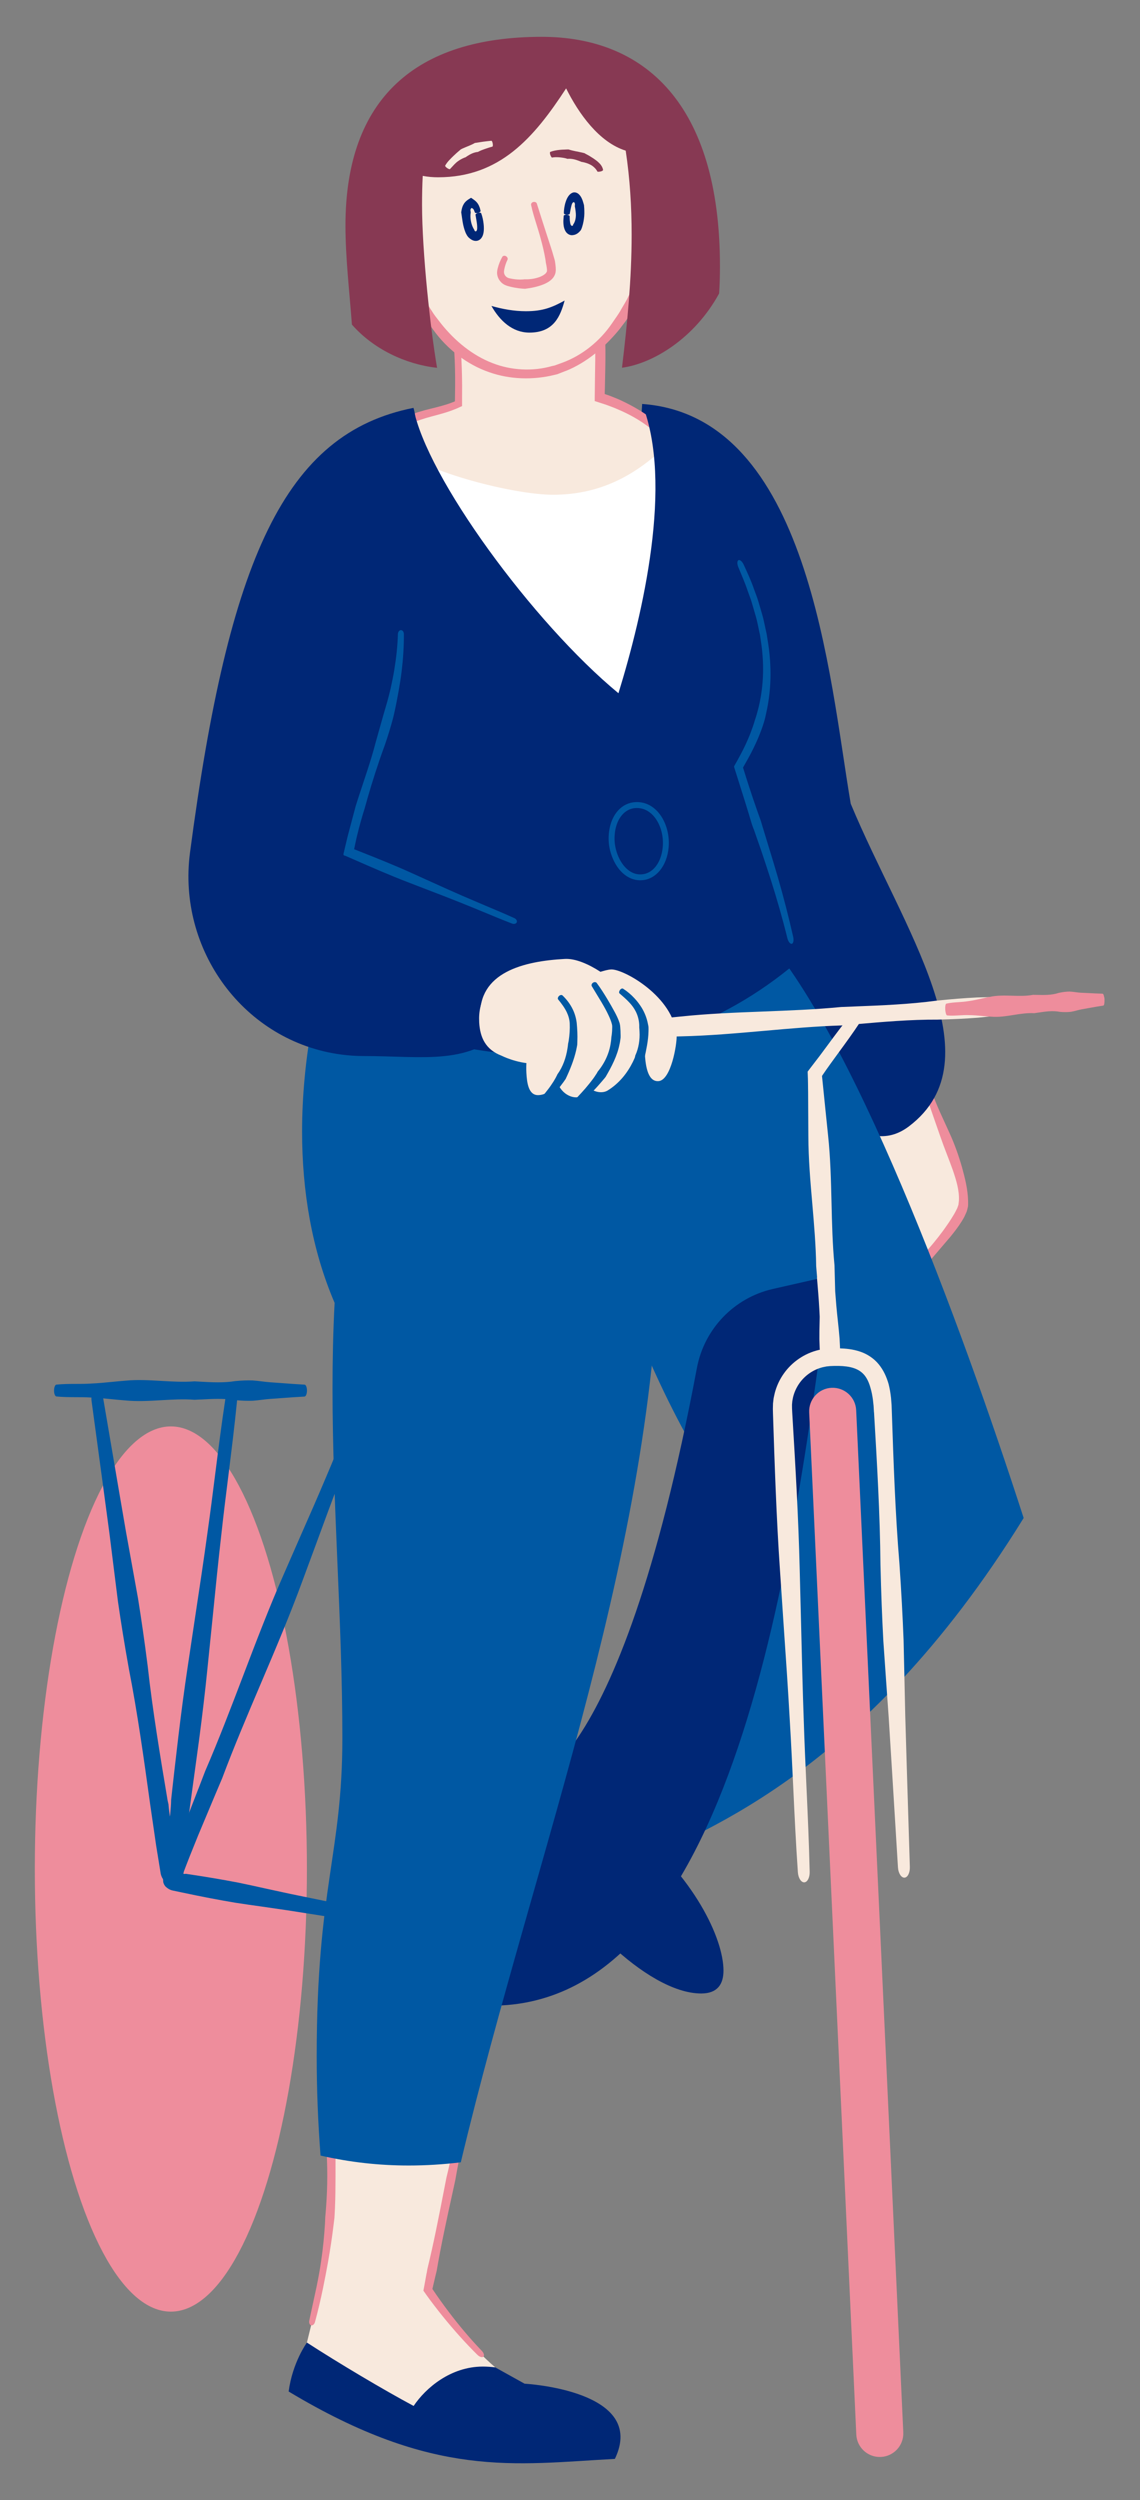 <?xml version="1.0" encoding="UTF-8"?>
<svg id="_1_3" data-name="1–3" xmlns="http://www.w3.org/2000/svg" viewBox="0 0 387.64 850.06">
  <rect x="0" y="0" width="387.64" height="850.06" fill="#808080" stroke="none"/>
  <defs>
    <style>
      .cls-1 {
        fill: none;
      }

      .cls-2 {
        fill: #f8e9dd;
      }

      .cls-3 {
        fill: #0058a3;
      }

      .cls-4 {
        fill: #002776;
      }

      .cls-5 {
        fill: #fff;
      }

      .cls-6 {
        fill: #ee8d9c;
      }

      .cls-7 {
        fill: #873953;
      }
    </style>
  </defs>
  <g id="arm_bak" data-name="arm bak">
    <g>
      <path class="cls-2" d="m313.71,363.17c.83,10.99,15.33,35.32,13.83,46.65-.92,6.97-22.6,28.91-28.51,33.8-8.96-59.86-8.69-69.83-7.82-66.18-.08-.35,22.5-14.27,22.5-14.27Z"/>
      <path class="cls-6" d="m312.49,362.73l-6.66,3.83-3.46,1.99-2.45,1.36c-.89.49-1.79.97-2.67,1.49-1.55.95-3.17,2-4.94,3.29l-1.19.92-.67.53-.11.1-.06.06-.18.25-.09.12-.05.06-.02.03v.02c-.75-.38-.22-.11-.38-.19l.02-.07.04-.13c.06-.16.12-.31.18-.41.02-.05.05-.1.05-.11-.02,0-.11.13-.14.2-.09.17-.16.35-.2.54-.08.39-.1.83-.1,1.25l.02.94.03.76c.12,1.99.23,3.97.34,5.92.25,3.8.59,7.71,1.33,11.49.58,4.17,1.04,8.43,1.49,12.55.39,3.49.8,7.1,1.32,10.63.39,2.79.84,5.57,1.29,8.35.39,2.41.78,4.86,1.17,7.32.46,3.21.91,6.44,1.37,9.63l.14,1.05c-.02.3.15.06.27-.02l.38-.31c2.36-1.9,5.03-4.21,5.98-5.07,1.33-1.2,2.63-2.43,3.85-3.72,1.66-1.7,3.25-3.47,4.82-5.26,1.01-1.17,2.02-2.33,3.04-3.51,2.31-2.7,4.66-5.45,6.93-8.11,1.34-1.66,2.69-3.36,3.87-5.29.29-.49.59-.95.86-1.48l.74-1.63c.22-.58.36-1.29.51-1.93.06-.62.02-1.2.03-1.8-.1-4.1-1.09-7.88-2.08-11.51-1.11-3.89-2.5-7.8-4.18-11.49l-1.88-4.12c-.99-2.16-1.99-4.32-2.87-6.52-.67-1.57-1.22-3.17-1.75-4.78-.6-2-1.27-4.09-1.59-6.12-.08-.41-.58-.71-1.12-.67-.53.04-.92.43-.88.9.14,2.33.83,4.49,1.45,6.58.56,1.64,1.11,3.27,1.67,4.92l2.36,6.8c.49,1.41.99,2.83,1.48,4.23,1.31,3.82,2.89,7.57,4.18,11.24,1.17,3.38,2.28,7.05,2.08,10.42-.07.47-.09.96-.16,1.4-.16.38-.23.74-.41,1.15-.42.85-.84,1.71-1.4,2.58-1.03,1.74-2.24,3.45-3.44,5.12-2.02,2.74-4.27,5.51-6.69,8.02-1.07,1.1-2.13,2.21-3.23,3.28-1.66,1.63-3.33,3.27-4.99,4.89l-1.16,1.15-3.15,3.18-.72.74-.16.21-.31.42c-.06.11-.08.06-.1.03-.03-.07-.07-.18-.1-.29l-.05-.19-.14-.88-.55-3.69c-.32-2.47-.64-4.92-.96-7.34l-1.08-8.36c-.46-3.54-1.04-7.12-1.58-10.59-.63-4.08-1.27-8.31-1.69-12.44-.17-3.87-.71-7.73-1.18-11.47-.23-1.9-.46-3.85-.56-5.77l-.03-.72v-.53c.01-.08,0-.34.09-.24l.04.09c-.01.08.06-.13-.05.28l-.03.11v.05s-.02.01-.02.01c-.71-.78-.17-.19-.32-.35l.09.1c.35.38.2.21.24.24l.03-.02.53-.33,1.25-.72c1.83-1.07,3.47-2.07,4.99-3.07l2.48-1.75,2.29-1.61,3.34-2.25,6.35-4.24c.38-.25.44-.83.15-1.3-.28-.46-.82-.65-1.22-.42Z"/>
    </g>
    <path class="cls-4" d="m242.59,304.14c-13.17-64.1-26.65-134.74-24.23-166.79,56.94,4.1,63.61,92.99,70.92,135.93,17.62,42.38,49.9,86.85,19.79,109.69-30.11,22.84-66.48-78.83-66.48-78.83Z"/>
  </g>
  <g id="bein_bak" data-name="bein bak">
    <path class="cls-4" d="m214.36,620.79c21.64,17.21,31.65,38.3,31.65,49.23,0,4.59-2.03,7.78-7.57,7.78-18.69,0-46.14-28.82-52.35-46.72"/>
    <path class="cls-3" d="m191.06,607.14c.84-3.29,20.14-40.31,63.09-85.76-3.82-4.79-6.89-10.95-10.01-15.59-20.51-30.58-32.29-65.18-45.78-99.11,0,0-62.36-82.37,57.93-92.3,32.88,33.11,70.7,136.53,91.79,201.75-55.59,89.92-112.98,107.84-134.89,118.8"/>
  </g>
  <g id="sykkel_bak" data-name="sykkel bak">
    <g>
      <ellipse class="cls-6" cx="58.1" cy="635.48" rx="46.26" ry="150.49"/>
      <g>
        <line class="cls-1" x1="82.79" y1="473.3" x2="75.27" y2="472.35"/>
        <line class="cls-1" x1="36.4" y1="472.25" x2="28.91" y2="473.4"/>
        <path class="cls-3" d="m56.99,612.13c-2.47-14.76-5.09-30.41-6.78-45.73-1.06-8.35-2.14-15.84-3.28-22.93l-2.12-11.77c-.65-3.61-1.3-7.21-1.96-10.81l-2.68-15.63-5.04-29.59c-.29-1.75-1.43-3.01-2.5-2.84-1.07.16-1.74,1.7-1.5,3.45l4.05,29.91,2.08,15.54,1.36,10.91c.5,3.96.99,7.91,1.49,11.9,1.02,7.07,2.22,14.54,3.72,22.91,2.96,15.14,5.09,30.55,7.2,45.8l2.07,14.27c.52,3.2,1.04,6.4,1.56,9.61.3,1.2.67,1.63.96,2.07.32.46.57.73.84,1.05.48.55.89,1.01,1.22,1.43l.24.3.12.15s0,.08.13.05l.06-.07.47-.58,1.28-1.42c.25-.29.55-.64.86-1.14.31-.5.68-1.11.85-3.04.88-6.62,1.76-13.2,2.64-19.74,1.13-8.24,2.27-16.61,3.42-25.03,1.03-7.9,1.99-15.85,2.78-23.76l1.8-17.67c.93-9.32,1.86-18.63,2.93-27.96.73-6.71,1.56-13.4,2.4-20.09,1.04-8.35,2.12-16.98,2.96-25.53.17-1.74-.56-3.22-1.62-3.35-1.06-.13-2.11,1.12-2.37,2.85-1.29,8.51-2.39,17.16-3.45,25.52-.84,6.67-1.69,13.35-2.64,20.04-1.27,9.31-2.68,18.59-4.08,27.88-.87,5.82-1.74,11.65-2.61,17.44-1.19,7.88-2.23,15.82-3.18,23.74-.46,3.96-.92,7.91-1.38,11.84-.22,1.96-.44,3.92-.66,5.88l-.32,2.92-.08.73-.04.36v.07s0,.2,0,.2c-.01.99-.13,2.77-.31,4.59l-.07.66c0,.2-.05-.02-.05-.07l-.04-.26-.17-1.18c-.11-.84-.21-1.76-.26-2.55l-.31-1.35Z"/>
      </g>
      <g>
        <line class="cls-1" x1="131.21" y1="468.24" x2="124.19" y2="465.41"/>
        <line class="cls-1" x1="135.69" y1="657.34" x2="137.04" y2="649.89"/>
        <path class="cls-3" d="m67.49,608.09c-1.77,4.56-3.56,9.19-5.36,13.85-.93,2.31-1.87,4.63-2.81,6.95l-3.48,8.28c-.38.94-.43,1.81-.35,2.48-.02.61.54,1.65,1.03,1.99.49.45,1.22.93,2.2,1.15l3,.63c1.69.35,3.33.69,4.94,1.03,1.55.31,3.07.61,4.56.9,2.98.57,5.84,1.09,8.63,1.56,3.11.49,6.22.93,9.34,1.36,2.86.42,5.73.83,8.58,1.25l12.36,1.94,23.39,3.7c1.38.22,2.65-.5,2.84-1.57.19-1.07-.75-2.14-2.12-2.42l-23.34-4.74-12.12-2.48-8.48-1.84c-3.07-.68-6.14-1.37-9.25-2-2.77-.53-5.62-1.05-8.62-1.55-1.5-.24-3.03-.49-4.6-.75-1.5-.23-3.03-.46-4.61-.7-.17.03-.4.04-.65.04-.34-.01-.15-.32-.13-.51l.11-.4.66-1.74,1.36-3.49,2.8-6.95c1.93-4.6,3.86-9.19,5.75-13.71l2.43-5.74c4.06-10.85,8.69-21.72,13.16-32.24,4.82-11.33,9.8-23.04,14.12-34.82l4.86-13.15c2.54-6.94,5.08-13.88,7.76-20.79,1.88-4.98,3.87-9.92,5.85-14.85,2.47-6.16,5.03-12.53,7.36-18.9.47-1.29.04-2.64-.96-3.04-.99-.4-2.22.28-2.77,1.54-2.75,6.21-5.33,12.59-7.82,18.75-1.99,4.92-3.98,9.84-6.08,14.75-2.87,6.83-5.86,13.62-8.85,20.4-1.86,4.26-3.73,8.51-5.58,12.75-5.07,11.51-9.6,23.4-13.98,34.9-4.07,10.68-8.28,21.72-12.86,32.3l-2.25,5.87Z"/>
      </g>
      <path class="cls-3" d="m68.16,475.85c3.88-.22,7.9-.44,11.86.2,2.15.21,4.09.28,5.93.21,1.02-.07,2.04-.19,3.06-.32.94-.12,1.88-.23,2.81-.3l4.06-.29c2.56-.19,5.12-.37,7.68-.51.45-.03.82-.96.82-2.05s-.36-1.97-.82-2c-2.57-.14-5.15-.33-7.72-.52l-4.01-.29c-.94-.07-1.88-.18-2.81-.3-1.02-.13-2.04-.25-3.07-.32-1.83-.06-3.76,0-5.94.22-3.93.64-7.95.42-11.84.2l-2.02-.11c-3.76.29-7.59.06-11.29-.15-3.99-.23-8.12-.48-12.19-.08-1.51.12-3.03.26-4.54.41-2.4.24-4.79.47-7.19.57-1.73.12-3.45.12-5.18.12-2.15,0-4.38.02-6.58.24-.45.04-.8.95-.8,2.03s.35,1.95.8,2c2.2.22,4.43.23,6.59.24,1.72,0,3.44.01,5.17.12,2.4.1,4.81.34,7.21.58,1.51.15,3.01.3,4.51.41,4.08.4,8.2.15,12.19-.08,3.71-.22,7.54-.44,11.28-.15l2.04-.1Z"/>
    </g>
    <path class="cls-4" d="m159.57,681.6l17.47-74.46s32.82,2.41,59.93-142.02c2.5-13.29,12.63-23.86,25.81-26.86l19.57-4.45c-12.42,90.95-31.37,253.7-119.77,247.99-1.03-.07-2.03-.13-3.02-.2Z"/>
  </g>
  <g id="bein_foran" data-name="bein foran">
    <g>
      <path class="cls-4" d="m104.37,796.49s-4.89,6.64-6.22,16.64c49.53,29.76,76.67,24.74,110.93,22.91,11.23-23.36-30.71-25.57-30.71-25.57l-9.97-5.54c-34.26-17.35-64.03-8.43-64.03-8.43Z"/>
      <path class="cls-2" d="m163.03,693.79l-17.53,84.73c5.7,8.35,14.69,19.41,22.9,26.4-1.42-.17-2.82-.27-4.21-.27-10.94,0-19.45,7.28-23.54,13.39-10.2-5.45-25.61-14.63-36.29-21.55,3.93-16.06,8.33-32.66,8.33-56.42,0-12.94-.96-25.84-1-38.94"/>
      <g>
        <line class="cls-1" x1="103.97" y1="790.17" x2="107.65" y2="791.06"/>
        <line class="cls-1" x1="113.59" y1="701.12" x2="109.8" y2="701.13"/>
        <path class="cls-6" d="m114.04,728.24l-.32-4.97-.41-7.16c-.25-4.52-.49-9.03-.59-13.54-.02-.8-.49-1.44-1.03-1.44s-.98.64-.99,1.45c-.04,4.57.01,9.14.08,13.7l.12,7.1.02,4.97-.02,1.17c.54,6.93.49,14.01-.01,20.8-.07,1.18-.19,2.35-.29,3.53l-.1,2.3c-.26,4.19-.67,8.39-1.29,12.56-.42,3.01-.99,5.99-1.6,8.97-.8,3.71-1.63,7.55-2.45,11.34-.16.77.13,1.48.65,1.61.52.13,1.1-.38,1.3-1.14,1.03-3.76,1.93-7.62,2.7-11.37.62-3,1.2-6,1.74-9.04.73-4.21,1.39-8.45,1.89-12.71l.28-2.24c.06-1.21.15-2.42.19-3.63.29-6.93.11-14.09.22-21.1l-.09-1.13Z"/>
      </g>
      <g>
        <line class="cls-1" x1="164.88" y1="694.18" x2="161.18" y2="693.41"/>
        <line class="cls-1" x1="163.07" y1="802.62" x2="165.71" y2="799.9"/>
        <path class="cls-6" d="m145.06,772.9l-.57,3.16-.32,1.73-.13.69-.07.34c.04.1.13.19.19.29l.73,1.04c1.81,2.54,3.71,5,5.66,7.42,3.7,4.57,7.61,8.97,11.8,13.11.75.73,1.67.98,2.05.59s.11-1.28-.61-2.01c-4.04-4.19-7.78-8.68-11.29-13.32-1.82-2.42-3.59-4.87-5.27-7.38l-.13-.2-.05-.08c-.05-.05.02-.13.02-.19l.33-1.41.73-3.12.36-1.46c1.5-8.85,3.47-17.8,5.37-26.45l.98-4.5.52-2.94c1.01-5.37,2.03-10.73,3.04-16.12l2.33-11.57c.99-4.81,2.02-9.78,2.92-14.71.18-1-.1-1.88-.62-1.99-.53-.11-1.12.59-1.35,1.58-1.13,4.89-2.16,9.87-3.16,14.69-.82,3.84-1.63,7.68-2.45,11.54l-3.61,16.04-.67,2.81-.89,4.56c-1.69,8.69-3.44,17.69-5.58,26.46l-.24,1.44Z"/>
      </g>
    </g>
    <path class="cls-3" d="m115.03,313.8c-7.47,21.9-12.31,46.54-12.31,70.97,0,20.09,3.27,40.04,11.06,58.21-.51,9.71-.71,19.44-.71,29.19,0,39.56,3.35,79.31,3.35,118.77s-8.73,50.88-8.73,108.13c0,11.28.43,22.6,1.31,33.84,10.07,2.3,19.99,3.38,29.98,3.38,5.87,0,11.75-.37,17.71-1.09,25.45-106.83,67.74-211.68,67.74-321.26,0-20.55-1.49-61.26-4.85-82.18l-104.54-17.96Z"/>
  </g>
  <g>
    <path class="cls-2" d="m148.7,76.13c.73,20.56,7.27,22.25,7.27,55.39,0,.7-.05,5.14-.05,5.84-6.67,3.12-12.61,2.86-19.59,6.93-2.35,1.37-3.86,6.88-3.87,9.6,0,.02,0-2.98,0-2.96,0,21.19,8.97,43.3,49.41,43.3,21.26,0,51.33-8.75,51.33-29.73,0-14.14-14.7-24.9-29.27-29.32.1-3.35.23-9.96.23-13.32,0-11.99-.72-23.77-2.88-33.42l-52.58-12.31Z"/>
    <g>
      <line class="cls-1" x1="150.59" y1="76.06" x2="146.81" y2="76.2"/>
      <line class="cls-1" x1="149.13" y1="74.29" x2="148.27" y2="77.97"/>
      <path class="cls-6" d="m228.67,179.68c3.04-3.37,5.28-7.75,5.77-12.43.56-4.64-.45-9.47-2.66-13.56-4.57-8.21-12.4-13.7-20.5-17.49-1.11-.53-2.24-.97-3.35-1.41-.55-.23-1.12-.42-1.68-.61l-.52-.18-.09-.04s0-.06-.01-.08v-.19s.05-1.69.05-1.69c.02-1.12.05-2.22.07-3.32.1-4.38.19-8.58.06-12.69-.13-4.56-.42-9.12-.89-13.67-.44-4.18-1.05-8.35-1.91-12.49l-.34-1.55-.21-.96c-.23-.16-.61-.17-.91-.26l-2.68-.61-4.39-.99-8.78-1.98c-11.09-2.51-22.17-5.01-33.25-7.52-1.97-.45-3.64-.36-3.76.17-.12.53,1.34,1.33,3.3,1.8,11.1,2.69,22.22,5.38,33.32,8.06l8.65,2.1,4.33,1.05,1.67.41c.12,0,.16.08.16.19l.13.64c.77,4.03,1.25,8.12,1.56,12.22.34,4.47.5,8.96.56,13.49.1,4.02.01,8.18-.06,12.54-.01,1.09-.03,2.19-.04,3.3,0,.56-.01,1.12-.02,1.68l-.02,1.53v.81s-.02.4-.02.4c.11.05.25.09.38.13,2.5.83,3.09.96,4.24,1.41,1.07.4,2.16.8,3.23,1.28,7.76,3.27,15.2,8.48,19.25,15.83,1.96,3.66,2.79,7.83,2.27,11.87-.47,4.05-2.42,7.78-5.17,10.76-1.9,2.08-4.14,3.88-6.59,5.4-6.78,4.34-14.85,6.86-22.95,8.29-4.06.7-8.18,1.13-12.27,1.25-2.04.09-4.09,0-6.12-.1-2.04-.08-4.07-.13-6.06-.44-2.15-.26-4.33-.46-6.44-.99l-3.2-.67-3.11-.97c-2.12-.55-4.03-1.56-6.03-2.39-.98-.46-1.87-1.07-2.81-1.59l-1.4-.81-1.28-.98c-7.11-4.97-11.29-13.12-13.04-21.61-.58-3.2-1.01-6.44-1.05-9.74l-.05-1.23v-.15s0,0,0,0c-6.27,0-1.74,0-3.14,0h0s0,.02,0,.02v.04s0,.08,0,.08v.31s.01.63.01.63v1.26s.02.31.02.31v.16s0,.08,0,.08v.02s0,0,0,0c-.67.03,5.83,0,3.08,0h0s0-.02,0-.02c0-.18,0-.34.02-.53.1-1.47.46-3.05.98-4.49.4-1.13.96-2.25,1.61-2.95.17-.18.3-.28.47-.4l.83-.47c.55-.32,1.12-.58,1.69-.87,2.3-1.08,4.76-1.84,7.31-2.52,2.55-.69,5.21-1.36,7.77-2.41l.49-.19.73-.33.73-.33c.19-.14.63-.12.51-.47v-2.7s.02-4,.02-4c-.06-7.69-.44-15.42-1.59-23.08-.71-4.78-1.92-9.56-3.13-14.28-1.2-4.71-2.14-9.44-2.54-14.25-.13-1.95-.67-3.48-1.21-3.47-.54.02-.89,1.61-.8,3.62.29,4.94,1.21,9.9,2.4,14.66,1.19,4.76,2.37,9.42,3.06,14.11,1.11,7.48,1.49,15.08,1.43,22.72l-.05,4-.02,1.27c-.05.09-.23.11-.33.17l-.65.25c-2.39.94-4.93,1.53-7.53,2.18-2.6.64-5.28,1.4-7.83,2.54-.63.3-1.27.58-1.88.92l-.94.51c-.42.26-.77.56-1.07.87-1.15,1.25-1.76,2.6-2.29,3.94-.63,1.71-1.07,3.41-1.23,5.29l-.02.36v.18s-.01.09-.01.09v.04s0-.01,0-.01c1.37,0-3.07,0,3.08-.02,0,.02,0,.01,0,.01v-.02s0-.63,0-.63v-1.25s.02-.63.02-.63v-.31s0-.08,0-.08h0c2.81,0-3.82,0-3.14,0h0s0,0,0,0v.04s0,.16,0,.16l.02,1.28c-.03,3.41.36,6.83.91,10.22.85,4.59,2.36,9.15,4.74,13.29.65,1,1.16,2.09,1.93,3.02l2.23,2.82,2.55,2.52c.83.86,1.86,1.48,2.78,2.23l1.42,1.07,1.54.89c1.03.57,2.03,1.23,3.09,1.72,2.17.89,4.28,1.96,6.53,2.52l3.33.99,3.38.67c2.24.52,4.5.71,6.75.95,2.09.29,4.18.31,6.29.37,2.1.07,4.22.14,6.34.03,4.24-.17,8.48-.65,12.67-1.4,8.37-1.53,16.68-4.08,24.04-8.58,2.64-1.67,5.11-3.68,7.23-6.06Z"/>
    </g>
  </g>
  <g id="hode">
    <path class="cls-2" d="m134.66,62.45c-.14,1.73-.21,3.51-.2,5.31.13,27.86,16.73,59.62,44.68,59.49,27.96-.13,44.25-32.04,44.12-59.9,0-1.8-.09-3.58-.25-5.31-1.65-31.4-30.66-43.9-44.15-36.9-13.49,7-40.08,8.14-44.2,37.32Z"/>
    <g>
      <line class="cls-1" x1="136.35" y1="67.75" x2="132.56" y2="67.77"/>
      <line class="cls-1" x1="225.16" y1="67.33" x2="221.37" y2="67.35"/>
      <path class="cls-6" d="m192.35,126.15c7.22-2.91,13.42-8.22,18.32-14.23,1.27-1.69,2.56-3.25,3.5-4.94,1.02-1.64,1.98-3.23,2.71-4.88l1.26-2.72c.38-.92.7-1.87,1.05-2.8l.94-2.58.77-2.63c.83-2.5,1.32-5.09,1.91-7.65.82-4.9,1.5-9.84,1.41-14.81.02-.88-.43-1.58-.97-1.58-.54,0-1.01.69-1.05,1.54-.05,4.86-.91,9.67-1.89,14.39-.66,2.43-1.22,4.88-2.1,7.23l-.86,2.49-1.06,2.41c-.39.87-.75,1.75-1.16,2.61l-1.33,2.54c-.71,1.55-1.63,3.04-2.56,4.61-.86,1.62-2.03,3.13-3.15,4.81-4.11,6.04-10.17,10.91-16.84,13.35l-1.73.63-.87.32-.9.19c-6.59,1.91-13.96,1.48-20.23-.97-6.81-2.6-12.82-7.53-17.51-13.41-.84-1.12-1.75-2.2-2.55-3.35l-2.3-3.56c-2.21-3.88-4.25-7.92-5.63-12.23l-.8-2.3-.63-2.35c-.41-1.57-.84-3.14-1.09-4.75-.18-1-.37-2-.56-3.01-.17-1.01-.25-2.05-.39-3.07-.31-2.05-.41-4.13-.54-6.2-.06-.84-.54-1.5-1.08-1.5-.54,0-.95.68-.94,1.55.02,2.13.07,4.28.35,6.41.12,1.06.2,2.13.37,3.17.19,1.04.38,2.08.56,3.11.25,1.65.69,3.26,1.1,4.88l.61,2.43.76,2.4c1.34,4.47,3.22,8.77,5.34,12.96l2.21,3.83c.78,1.25,1.68,2.43,2.52,3.64,4.67,6.53,11.47,11.83,19.04,14.43,7.01,2.48,14.9,2.7,22.14.92l.99-.24.95-.37,1.89-.74Z"/>
    </g>
    <g>
      <line class="cls-1" x1="164.37" y1="71.86" x2="160.72" y2="72.88"/>
      <line class="cls-1" x1="160.72" y1="72.88" x2="164.37" y2="71.86"/>
      <path class="cls-4" d="m160.01,71.92l-.02-.28s-.02-.05-.03-.08c-.02-.06-.02-.13,0-.2.03-.2.14-.43.34-.63,0-.01.02-.02.03-.01.19.04.41.14.58.33.09.1.16.21.23.34.11.23.22.54.33.84.08.22.58.28,1.1.14.52-.15.9-.45.84-.69-.08-.34-.16-.67-.28-1.06-.17-.49-.39-.98-.68-1.4-.59-.87-1.4-1.38-2.26-1.96-.05,0-.11.05-.16.08-.89.53-1.8,1.08-2.39,2.13-.21.35-.38.75-.5,1.17-.06.21-.12.44-.16.65l-.08.46-.07.42c.36,2.32.52,4.54,1.44,6.82.09.21.14.35.29.62.15.32.33.57.52.83.26.33.57.56.86.8.63.47,1.31.71,2.03.67,1.22-.08,2.02-1.11,2.33-2.27.19-.64.24-1.58.23-2.03,0-.51-.03-1.01-.09-1.5-.13-1.22-.39-2.44-.81-3.58-.09-.23-.57-.3-1.09-.15-.52.15-.89.44-.85.67.18,1.13.41,2.24.52,3.3.04.42.06.84.05,1.25-.02.46-.04.46-.11.67-.08.26-.3.5-.56.37-.15-.08-.24-.23-.29-.35-.02-.07-.03-.13-.03-.19l-.06-.06s-.14-.22-.2-.33c-.83-1.49-1.26-3.63-.95-5.49l-.04-.28Z"/>
    </g>
    <g>
      <line class="cls-1" x1="190.81" y1="72.91" x2="194.59" y2="73.17"/>
      <line class="cls-1" x1="194.59" y1="73.17" x2="190.81" y2="72.91"/>
      <path class="cls-4" d="m194.91,76.38c0,.11-.07.27-.19.35-.18.14-.43.05-.55-.14-.07-.09-.12-.19-.17-.31-.07-.19-.14-.55-.18-.84-.11-.61-.08-1.28-.12-1.92,0-.23-.47-.45-1.01-.49-.54-.04-.99.13-1.01.39-.03.74-.15,1.45-.11,2.22.02.4.03.73.11,1.23.11.55.26,1.11.53,1.6.5,1,1.6,1.71,2.74,1.45.78-.1,1.51-.52,2.12-1.17l.42-.48c.11-.19.24-.49.3-.65.07-.16.11-.31.16-.47.1-.31.18-.61.26-.92.15-.6.26-1.19.34-1.79.09-.6.14-1.19.15-1.82,0-.59,0-1.12-.03-1.69-.02-.39-.05-.78-.09-1.18l-.27-.95c-.3-1.1-.77-2.05-1.37-2.64-.54-.59-1.46-.98-2.3-.62-1.09.45-1.82,1.67-2.28,3.08-.17.49-.23.78-.3,1.08-.07.31-.13.62-.18.93-.09.62-.15,1.25-.14,1.87,0,.25.44.48.97.52.54.04.99-.12,1.03-.34l.31-1.66.18-.8c.06-.27.15-.55.16-.61.12-.34.27-.74.58-.85.24-.12.46.19.49.42.06.24.05.47.03.62,0,.05-.03.02-.02.11v.31c.08.32.13.66.18.99.07.48.13,1,.16,1.47.03.44.01.91-.05,1.37-.06.46-.17.92-.34,1.34-.08.21-.17.41-.28.59-.06.09-.1.19-.17.26-.06.07-.04.01-.08.04v.08Z"/>
    </g>
    <path class="cls-4" d="m167.11,104.03c2.8,4.95,7.07,9.06,12.91,9.06,8.36,0,10.53-5.66,11.97-10.9-4.19,2.29-7.34,3.63-13.18,3.63-3.96,0-8.01-.73-11.7-1.8Z"/>
    <path class="cls-7" d="m143.74,59.8c1.72.33,3.47.48,5.23.48,20.96,0,32.57-13.4,43.53-30.23,4.28,8.59,11.22,18.35,20.26,21.17,1.44,9.56,2.02,19.07,2.02,28.56,0,15.07-1.46,30.11-3.28,45.25,10.42-1.38,24.64-9.89,33.03-25.25.18-2.71.28-5.74.28-9.25,0-55.58-25.95-78.01-60.59-78.01-42.86,0-66.75,21.01-66.75,64.14,0,11.08,1.36,22.43,2.19,33.7,7.18,8.22,18.17,13.54,28.96,14.7-2.23-12.87-5.11-39.3-5.11-55.48,0-3.28.07-6.55.23-9.8Z"/>
    <g>
      <line class="cls-1" x1="183.25" y1="68.27" x2="179.55" y2="69.07"/>
      <line class="cls-1" x1="173.7" y1="88.12" x2="170.47" y2="86.14"/>
      <path class="cls-6" d="m177.84,95.02c-.86.05-1.74.04-2.61-.06-.63-.07-1.25-.17-1.87-.31-.55-.11-.87-.26-1.23-.56-.31-.27-.55-.63-.67-1.02-.12-.43-.12-.73,0-1.39.21-1.16.58-2.3,1.11-3.37.19-.37-.03-.91-.5-1.19-.46-.29-1.04-.19-1.29.24-.68,1.21-1.2,2.51-1.54,3.87-.17.59-.33,1.62-.11,2.45.19.86.64,1.66,1.26,2.28.61.65,1.55,1.11,2.3,1.3.69.2,1.39.37,2.1.5.99.18,1.99.32,3.01.39l.74.04c2.16-.27,4.21-.68,6.29-1.51,1.03-.44,2.09-.97,3.02-1.97.46-.5.84-1.17,1.03-1.92.16-.84.1-1.36.08-1.91-.06-.74-.15-1.47-.27-2.16-.11-.45-.23-.89-.37-1.32-.66-2.39-1.45-4.68-2.2-6.99l-1.6-4.96c-.65-2.04-1.31-4.15-1.98-6.24-.12-.41-.64-.64-1.17-.54-.52.11-.87.56-.78,1.02.46,2.23,1.14,4.36,1.78,6.44.51,1.65,1.03,3.3,1.47,4.97.64,2.31,1.2,4.65,1.6,6.96.07.41.12.81.16,1.21.15.64.25,1.26.34,1.87.1,1.02.13,1.14-.28,1.68-.39.48-1.11.93-1.91,1.26-1.62.66-3.57.96-5.35.88l-.57.06Z"/>
    </g>
    <g>
      <line class="cls-1" x1="150.49" y1="56.03" x2="153.58" y2="58.22"/>
      <line class="cls-1" x1="167.88" y1="50.67" x2="167.22" y2="46.94"/>
      <path class="cls-2" d="m162.71,51.56c.29-.15.57-.3.87-.42.43-.16.86-.34,1.31-.49.83-.3,1.69-.57,2.55-.8.15-.04.2-.53.1-1.06-.09-.53-.3-.95-.46-.93-.93.1-1.86.19-2.8.32-.49.06-.98.16-1.47.23-.34.06-.69.11-1.05.16l-.25.02c-1.3.76-2.72,1.23-4.09,1.84-.24.1-.47.22-.7.34l-.39.33c-.72.59-1.39,1.21-2.06,1.84-.47.46-.94.91-1.39,1.39-.56.59-1.1,1.24-1.5,1.98-.08.15.21.52.65.82.44.31.87.47.98.36.51-.54,1.01-1.08,1.5-1.61.4-.41.82-.8,1.3-1.12.64-.47,1.36-.84,2.09-1.15l.4-.13c.19-.12.36-.26.55-.38,1.07-.7,2.3-1.33,3.66-1.44l.19-.11Z"/>
    </g>
    <g>
      <line class="cls-1" x1="202.35" y1="58.71" x2="206.05" y2="57.89"/>
      <line class="cls-1" x1="186.49" y1="50.92" x2="187.81" y2="54.47"/>
      <path class="cls-7" d="m193.06,50.81l-1.14.05c-.54,0-1.09.05-1.64.1-1.04.11-2.07.28-3.14.67-.2.07-.19.57,0,1.08.2.51.45.89.58.86.79-.16,1.71-.15,2.6-.07.47.05.94.1,1.41.19.33.06.65.13.98.24l.23.08c1.42-.15,2.84.25,4.11.76.22.09.45.17.66.27l.46.07c.82.18,1.64.41,2.37.78.53.25,1.02.57,1.42.95.52.45.91.97,1.18,1.49.06.1.54.09,1.06-.02.52-.11.91-.36.86-.58-.2-1.07-.89-1.94-1.58-2.55-.55-.52-1.15-.93-1.74-1.34-.83-.55-1.68-1.06-2.55-1.5l-.45-.26c-.26-.08-.53-.14-.8-.2-1.53-.35-3.09-.56-4.62-1.07l-.26.02Z"/>
    </g>
  </g>
  <g id="overkropp">
    <path class="cls-5" d="m136.36,152.8c7.79,7.62,38.46,15.42,51.62,15.42,14.05,0,26.72-4.96,39.14-17.29-1.43,144.21-19.77,130.54-90.77,1.88Z"/>
    <path class="cls-4" d="m210.3,235.69c8.4-27.27,18.65-71.51,8.06-98.33,29.23,16.33,41.16,42.91,41.16,75.62,0,20.74-6.05,31.49-12.39,42.58,8.54,27.32,18.39,46.56,23.37,71.98-25.36,21.34-55.15,31.19-87.12,31.19-26.41,0-55.79-9.39-77.23-20.24.98-11.33,2.55-23.2,4.41-34.73-9.17-48.89-11.68-59.16-11.68-80.15,0-61.51,33.56-78.62,41.7-84.9,4.31,23.28,40.66,73,69.72,97Z"/>
    <g>
      <line class="cls-1" x1="252.85" y1="189.66" x2="249.42" y2="191.27"/>
      <line class="cls-1" x1="267.39" y1="321.33" x2="271.08" y2="320.47"/>
      <path class="cls-3" d="m256.28,281.87l2.48,7.11c1.16,3.43,2.29,6.86,3.39,10.3,2.07,6.52,3.95,13.09,5.59,19.73.29,1.18.97,2.01,1.5,1.89.53-.12.74-1.17.47-2.36-1.53-6.74-3.25-13.46-5.17-20.11-1-3.45-2.04-6.89-3.1-10.32l-2.2-7.22-.5-1.7c-1.8-4.96-3.5-10-5.1-15.05l-.59-1.9-.3-.95c-.07-.25-.07-.21-.09-.33l1.68-2.98c1.3-2.33,2.48-4.75,3.53-7.2.69-1.71,1.37-3.44,1.9-5.22.36-1.15.6-2.33.85-3.5,1.42-6.44,1.7-13.07,1.05-19.59-.22-2.34-.62-4.66-.99-6.97-.54-2.28-.91-4.61-1.59-6.84-.41-1.4-.82-2.81-1.24-4.23-.42-1.42-.99-2.79-1.49-4.19-.96-2.82-2.23-5.53-3.47-8.23-.5-1.1-1.29-1.78-1.78-1.55-.48.23-.51,1.28-.06,2.37,1.12,2.71,2.31,5.4,3.23,8.18.47,1.38,1.04,2.73,1.43,4.12.4,1.39.8,2.77,1.2,4.14.66,2.18,1.01,4.44,1.52,6.66.33,2.25.7,4.5.85,6.77.52,6.31.02,12.67-1.57,18.74-.29,1.06-.56,2.13-.94,3.16-.47,1.71-1.09,3.37-1.72,5.03-.95,2.35-2.02,4.69-3.26,6.98l-.93,1.72-1.25,2.23c.03.5.34,1.18.43,1.56l.3.95.6,1.9c1.61,5.08,3.22,10.18,4.72,15.26l.58,1.61Z"/>
    </g>
    <path class="cls-3" d="m217.75,299.31c-4.41,0-8.22-3.46-10.01-9.12h0c-.77-2.43-.98-4.97-.62-7.55.8-5.86,4.37-9.75,9.09-9.92,2.74-.11,5.24.96,7.25,3.07,2.81,2.96,4.31,7.68,3.9,12.32-.56,6.4-4.38,10.99-9.29,11.18-.1,0-.21,0-.31,0Zm-8.1-9.72c1.55,4.89,4.78,7.9,8.34,7.71,3.93-.15,6.89-3.9,7.37-9.35.36-4.08-.93-8.21-3.36-10.77-1.6-1.68-3.56-2.53-5.72-2.45-3.7.13-6.51,3.35-7.17,8.19-.31,2.29-.13,4.53.55,6.68h0Z"/>
  </g>
  <g id="sykkel_foran" data-name="sykkel foran">
    <path class="cls-6" d="m299.16,835.39c-4.25,0-7.79-3.34-7.99-7.63l-16.02-347.54c-.2-4.41,3.21-8.16,7.62-8.36,4.42-.19,8.16,3.21,8.36,7.62l16.02,347.54c.2,4.41-3.21,8.16-7.62,8.36-.12,0-.25,0-.37,0Z"/>
    <g>
      <line class="cls-1" x1="269.69" y1="640.16" x2="277.25" y2="639.81"/>
      <line class="cls-1" x1="303.73" y1="638.59" x2="311.3" y2="638.24"/>
      <path class="cls-2" d="m297.2,480.18c1,16.98,2.03,34.55,2.19,51.88.22,9.43.55,17.91.98,25.94l.93,13.37c.29,4.1.58,8.19.87,12.28l1.11,17.73c.69,11.19,1.37,22.38,2.06,33.56.12,1.98,1.12,3.52,2.21,3.48,1.08-.05,1.9-1.67,1.83-3.66-.35-11.27-.69-22.54-1.04-33.81l-.52-17.56-.27-12.32c-.1-4.47-.2-8.94-.3-13.44-.31-8-.76-16.47-1.41-25.98-1.43-17.18-2.02-34.77-2.59-51.78l-.08-2.21-.19-2.38c-.18-1.6-.43-3.2-.86-4.83-.67-2.24-1.65-4.56-3.34-6.6-1.66-2.05-4.07-3.58-6.46-4.34-2.41-.79-4.77-1.01-7.01-1.07-1.14-.03-2.2,0-3.34.05l-1.82.17-1.79.35c-4.76,1.12-9.04,4.04-11.84,8.02-1.41,1.98-2.45,4.22-3.07,6.58l-.39,1.78-.21,1.81c-.06,1.21-.06,2.47-.01,3.4.57,17.47,1.16,35.54,2.38,53.31l1.33,19.86c.72,10.47,1.44,20.93,2.02,31.44.46,7.54.81,15.09,1.17,22.64.44,9.42.9,19.15,1.57,28.76.14,1.95,1.11,3.45,2.18,3.4,1.07-.05,1.88-1.63,1.83-3.59-.22-9.64-.66-19.4-1.09-28.83-.34-7.53-.68-15.06-.92-22.64-.38-10.52-.63-21.04-.88-31.57-.17-6.6-.33-13.19-.5-19.75-.42-17.85-1.5-35.89-2.54-53.34-.08-1.09-.08-1.87-.08-2.69l.11-1.23.23-1.22c.38-1.61,1.06-3.17,1.99-4.56,1.87-2.8,4.8-4.89,8.1-5.72l1.25-.26,1.27-.13c.92-.05,1.94-.08,2.87-.06,1.89.04,3.69.24,5.22.76,1.53.52,2.73,1.32,3.66,2.48.93,1.16,1.58,2.7,2.03,4.39.36,1.22.61,2.55.79,3.89l.22,2.04.13,2.23Z"/>
    </g>
    <g>
      <line class="cls-1" x1="294.73" y1="347.42" x2="288.63" y2="342.93"/>
      <line class="cls-1" x1="284.34" y1="420.31" x2="276.77" y2="420.64"/>
      <path class="cls-2" d="m277.79,434.35c.62,7.3,1.25,14.86,1.02,22.35,0,1.79.03,3.5.07,4.93l6.85-.33c-.05-2.32-.13-4.31-.25-6.25-.15-1.92-.36-3.84-.56-5.75-.19-1.76-.38-3.52-.53-5.28l-.61-7.63-1.13-14.45c-.06-.85-1.03-1.5-2.11-1.45-1.08.05-1.94.77-1.93,1.62l.11,14.58.04,7.57c0,1.77-.03,3.54-.07,5.31-.05,1.93-.09,3.85-.07,5.8.05,1.92.13,3.9.28,6.23l6.85-.33c-.12-1.41-.28-3.14-.47-4.95-1.05-7.37-1.24-14.95-1.42-22.29l-.1-3.81c-.68-7.06-.85-14.29-1.01-21.28-.18-7.53-.36-15.32-1.18-22.96l-.88-8.54c-.39-3.86-.79-7.73-1.18-11.6l.21-.33,1.28-1.86,1.42-1.99,2.87-3.95c2.4-3.28,4.88-6.67,7.15-10.14.46-.71.12-1.78-.74-2.41-.86-.63-1.97-.62-2.5.03-2.64,3.21-5.14,6.6-7.55,9.87l-2.9,3.91-3.09,4.03-1.03,1.36.09,2.43.03,1.57.04,3.14.03,6.29c.02,2.85.04,5.69.05,8.52.02,7.7.69,15.46,1.34,22.96.6,6.97,1.22,14.17,1.32,21.23l.31,3.83Z"/>
    </g>
    <g>
      <line class="cls-1" x1="174.27" y1="348.85" x2="174.75" y2="356.41"/>
      <line class="cls-1" x1="375.8" y1="343.61" x2="375.32" y2="336.06"/>
      <path class="cls-2" d="m291.1,348.24c9.07-.79,18.45-1.61,27.74-1.56,5.05-.11,9.58-.33,13.87-.67,2.38-.22,4.76-.5,7.13-.77,2.18-.26,4.37-.51,6.55-.72l9.47-.89c5.97-.57,11.95-1.13,17.92-1.66,1.06-.09,1.85-1.08,1.78-2.16-.07-1.08-.97-1.92-2.03-1.87-6.03.24-12.06.44-18.09.63l-9.39.31c-2.2.07-4.4.1-6.6.12-2.39.02-4.78.05-7.19.14-4.27.21-8.8.56-13.87,1.1-9.15,1.23-18.56,1.6-27.66,1.96l-4.73.19c-8.76.85-17.73,1.19-26.41,1.53-9.35.36-19.01.73-28.5,1.74-3.53.34-7.06.71-10.59,1.09-5.58.59-11.17,1.18-16.78,1.64-4.03.37-8.06.63-12.1.89-5.03.33-10.24.67-15.36,1.22-1.04.11-1.81,1.07-1.74,2.14.07,1.07.95,1.9,1.99,1.88,5.16-.1,10.38-.43,15.42-.74,4.03-.25,8.05-.5,12.1-.65,5.62-.25,11.26-.38,16.89-.5,3.53-.08,7.06-.15,10.57-.26,9.55-.21,19.19-1.07,28.5-1.89,8.65-.77,17.59-1.56,26.35-1.83l4.76-.41Z"/>
    </g>
    <g>
      <line class="cls-1" x1="321.17" y1="339.5" x2="321.65" y2="347.06"/>
      <line class="cls-1" x1="375.8" y1="343.61" x2="375.32" y2="336.06"/>
      <path class="cls-6" d="m352.95,344.31c2.43-.37,4.95-.76,7.48-.27,1.37.13,2.59.11,3.75-.02.64-.11,1.27-.27,1.91-.44.58-.15,1.17-.31,1.75-.41l2.54-.45c1.6-.29,3.2-.58,4.8-.82.28-.04.45-.99.38-2.08-.07-1.08-.35-1.96-.64-1.96-1.63-.04-3.26-.12-4.9-.21l-2.54-.12c-.6-.03-1.19-.11-1.79-.19-.65-.09-1.3-.17-1.95-.2-1.15.01-2.37.15-3.73.45-2.44.8-4.98.74-7.44.68l-1.28-.02c-2.35.44-4.77.37-7.12.3-2.53-.07-5.14-.15-7.68.41-.95.18-1.89.38-2.83.59-1.49.33-2.99.66-4.49.86-1.08.18-2.17.26-3.25.33-1.35.09-2.76.19-4.13.5-.28.06-.44.98-.37,2.05s.35,1.94.63,1.96c1.4.14,2.81.05,4.16-.02,1.08-.06,2.17-.13,3.27-.08,1.52,0,3.05.15,4.58.29.96.09,1.92.18,2.87.23,2.59.24,5.17-.17,7.67-.57,2.32-.37,4.72-.74,7.09-.61l1.28-.19Z"/>
    </g>
  </g>
  <g id="arm_foran" data-name="arm foran">
    <path class="cls-4" d="m140.59,138.68c-43.78,8.67-62.78,51.25-75.98,151.19-4.37,33.07,18.34,64.28,51.4,68.68,2.52.34,5.06.51,7.59.51,20.75,0,36.45,3.48,49.43-10.39,0,0,32.1-22.82,2.67-35.11l-57.13-23.86c5.58-26.96,17.79-48.3,17.79-75.47,0-20.21,7.89-64.26,4.22-75.56Z"/>
    <g>
      <line class="cls-1" x1="174.97" y1="315.32" x2="176.43" y2="311.83"/>
      <path class="cls-3" d="m124.85,271.8c1.74-6.04,3.72-12.26,5.95-18.32,1.15-3.32,2.07-6.36,2.84-9.27.42-1.62.74-3.27,1.09-4.9l.85-4.54c.38-2.19.74-4.39,1-6.59.5-4.18.78-8.39.75-12.59,0-.75-.44-1.34-.99-1.34-.54,0-1,.58-1.04,1.31-.11,4.13-.58,8.25-1.25,12.33-.35,2.12-.79,4.22-1.25,6.32-.36,1.47-.71,2.93-1.12,4.38-.46,1.58-.92,3.15-1.38,4.74-.8,2.84-1.65,5.85-2.6,9.23-1.59,6.17-3.79,12.33-5.75,18.36l-1,3.14c-.79,2.97-1.59,5.97-2.38,8.96-.42,1.49-.74,3.01-1.11,4.5l-.42,1.78c-.06.63-.68,1.56.31,1.65,1.01.44,2.02.87,3.02,1.31,5.94,2.61,12.08,5.3,18.26,7.67l6.89,2.66c3.64,1.39,7.27,2.78,10.9,4.24,2.61,1.03,5.2,2.11,7.79,3.18,3.23,1.34,6.57,2.73,9.91,4.01.68.26,1.38.06,1.59-.43.21-.49-.15-1.12-.81-1.42-3.26-1.48-6.6-2.88-9.83-4.24-2.57-1.1-5.15-2.19-7.73-3.3-3.58-1.55-7.14-3.17-10.7-4.78-2.23-1.01-4.46-2.01-6.68-3.02-6.03-2.74-12.27-5.21-18.3-7.6l-.99-.39-.17-.05c-.09,0-.05-.08-.05-.13v-.1s.08-.35.08-.35c.32-1.48.59-2.97.98-4.44.71-2.96,1.54-5.9,2.45-8.78l.9-3.17Z"/>
    </g>
    <path class="cls-2" d="m191.72,327.59c-13.96.75-29.61,4.53-28.78,20.02.28,5.14,2.18,9.26,7.56,11.32,0,0,20.25,10.31,25.1-9.33,4.85-19.64-21.21-10.14-21.21-10.14l17.32-11.86Z"/>
    <g>
      <path class="cls-2" d="m163.3,346.06c-.83-15.49,14.82-19.27,28.78-20.02,3.47-.19,7.88,1.64,12.1,4.38,1.2-.34,2.39-.73,3.62-.8,4.19-.23,21.38,9.3,22.28,22.47,0,.02,0,.04,0,.05.15,2.71-1.87,15.23-6.22,15.46-3.9.21-4.43-6.19-4.63-9.92-.04-.77-.08-1.54-.11-2.27-.11-2.12-.37-3.63-.82-4.79-.71,5.83-3.65,15.27-11.78,20.22-1.66.92-4.13.61-5.96-.82-.83,1.08-1.75,1.93-2.76,2.46-1.87,1.63-7.01.11-8.42-5-1.33,2.67-3.24,4.61-5.95,4.85-.09,0-.18.01-.26.02-3.45.19-4-4.13-4.18-7.59-.28-5.17.95-11.1,2.06-15.23l-17.74-3.47Z"/>
      <g>
        <line class="cls-1" x1="211.91" y1="335.06" x2="209.72" y2="338.14"/>
        <line class="cls-1" x1="210.76" y1="369.27" x2="214.21" y2="370.83"/>
        <path class="cls-3" d="m215.96,359.32c-.18.64-.33,1.29-.57,1.92-.32.91-.67,1.82-1.07,2.71-.73,1.71-1.59,3.33-2.47,5.09-.16.34.14.8.64,1.02.5.22,1.01.19,1.15-.07.94-1.58,2.03-3.23,2.97-4.94.5-.89.96-1.8,1.39-2.73l.91-1.98.21-.47c.64-3,1.32-6.05,1.39-9.12,0-.53.04-1.06,0-1.6-.05-.35-.12-.69-.2-1.04-.36-1.91-1.09-3.77-2.08-5.42-.73-1.18-1.55-2.27-2.48-3.26-1.14-1.24-2.46-2.36-3.88-3.27-.29-.19-.77.02-1.08.46s-.36.95-.12,1.16c1.2,1.03,2.4,2.06,3.42,3.18.82.88,1.53,1.85,2.06,2.9.75,1.45,1.14,3.03,1.22,4.65,0,.29.01.57,0,.86.06.45.06.93.09,1.4.15,2.69-.26,5.56-1.44,8.12l-.09.45Z"/>
      </g>
      <g>
        <line class="cls-1" x1="203.19" y1="333.04" x2="200.08" y2="335.2"/>
        <line class="cls-1" x1="192.75" y1="375.36" x2="195.29" y2="378.16"/>
        <path class="cls-3" d="m202.99,364.84c-.5.73-.95,1.5-1.51,2.2-.77,1.04-1.6,2.03-2.44,3.03-1.63,1.86-3.32,3.67-5.12,5.4-.31.31-.26.9.11,1.3.36.4.93.49,1.26.19,1.93-1.66,3.8-3.39,5.64-5.2.93-.96,1.86-1.92,2.74-2.94.64-.69,1.23-1.45,1.86-2.16l.42-.53c2.01-3.46,3.98-7.19,4.74-11.22.17-.69.23-1.39.33-2.08.03-.46,0-.91-.01-1.36.01-.62-.03-1.24-.08-1.85-.03-.32-.02-.58-.08-.96-.07-.39-.14-.8-.26-1.09-.43-1.29-.98-2.36-1.55-3.44-.83-1.53-1.68-3.02-2.56-4.48-1.1-1.83-2.27-3.68-3.57-5.43-.26-.36-.84-.39-1.28-.09-.44.31-.61.83-.39,1.2,1.11,1.83,2.23,3.69,3.32,5.48.85,1.44,1.67,2.89,2.36,4.39.49,1.03.93,2.11,1.16,3.07.08.26.07.44.09.63.02.21,0,.54-.01.81,0,.56-.03,1.12-.1,1.67-.05.39-.07.78-.16,1.16-.06.62-.08,1.25-.2,1.86-.45,3.53-2.04,7.05-4.43,9.92l-.3.53Z"/>
      </g>
      <g>
        <line class="cls-1" x1="191.44" y1="337.31" x2="188.72" y2="339.94"/>
        <line class="cls-1" x1="181.03" y1="375.01" x2="183.55" y2="377.83"/>
        <path class="cls-3" d="m189.32,365.73c-.31.7-.73,1.34-1.11,2-.6.92-1.21,1.85-1.9,2.72-1.26,1.68-2.69,3.26-4.2,4.75-.26.27-.17.82.19,1.23.36.4.89.52,1.18.26,1.68-1.45,3.31-2.98,4.81-4.65.79-.86,1.52-1.77,2.24-2.7.47-.68,1.02-1.3,1.47-2l.34-.48c1.49-3.16,2.84-6.47,3.6-9.85.14-.58.22-1.18.34-1.76.04-.39.02-.78.04-1.16.09-2.14-.02-4.19-.22-6.33-.2-1.59-.65-3.15-1.34-4.57-.85-1.78-2.09-3.39-3.48-4.73-.29-.27-.82-.18-1.21.2-.38.37-.5.89-.27,1.17,1.14,1.39,2.21,2.83,2.93,4.34.57,1.21.94,2.5,1,3.82.08,1.91-.05,3.94-.35,5.84-.07.34-.11.67-.2,1-.07.54-.11,1.09-.21,1.62-.47,3.08-1.53,6.23-3.43,8.83l-.21.47Z"/>
      </g>
    </g>
  </g>
</svg>